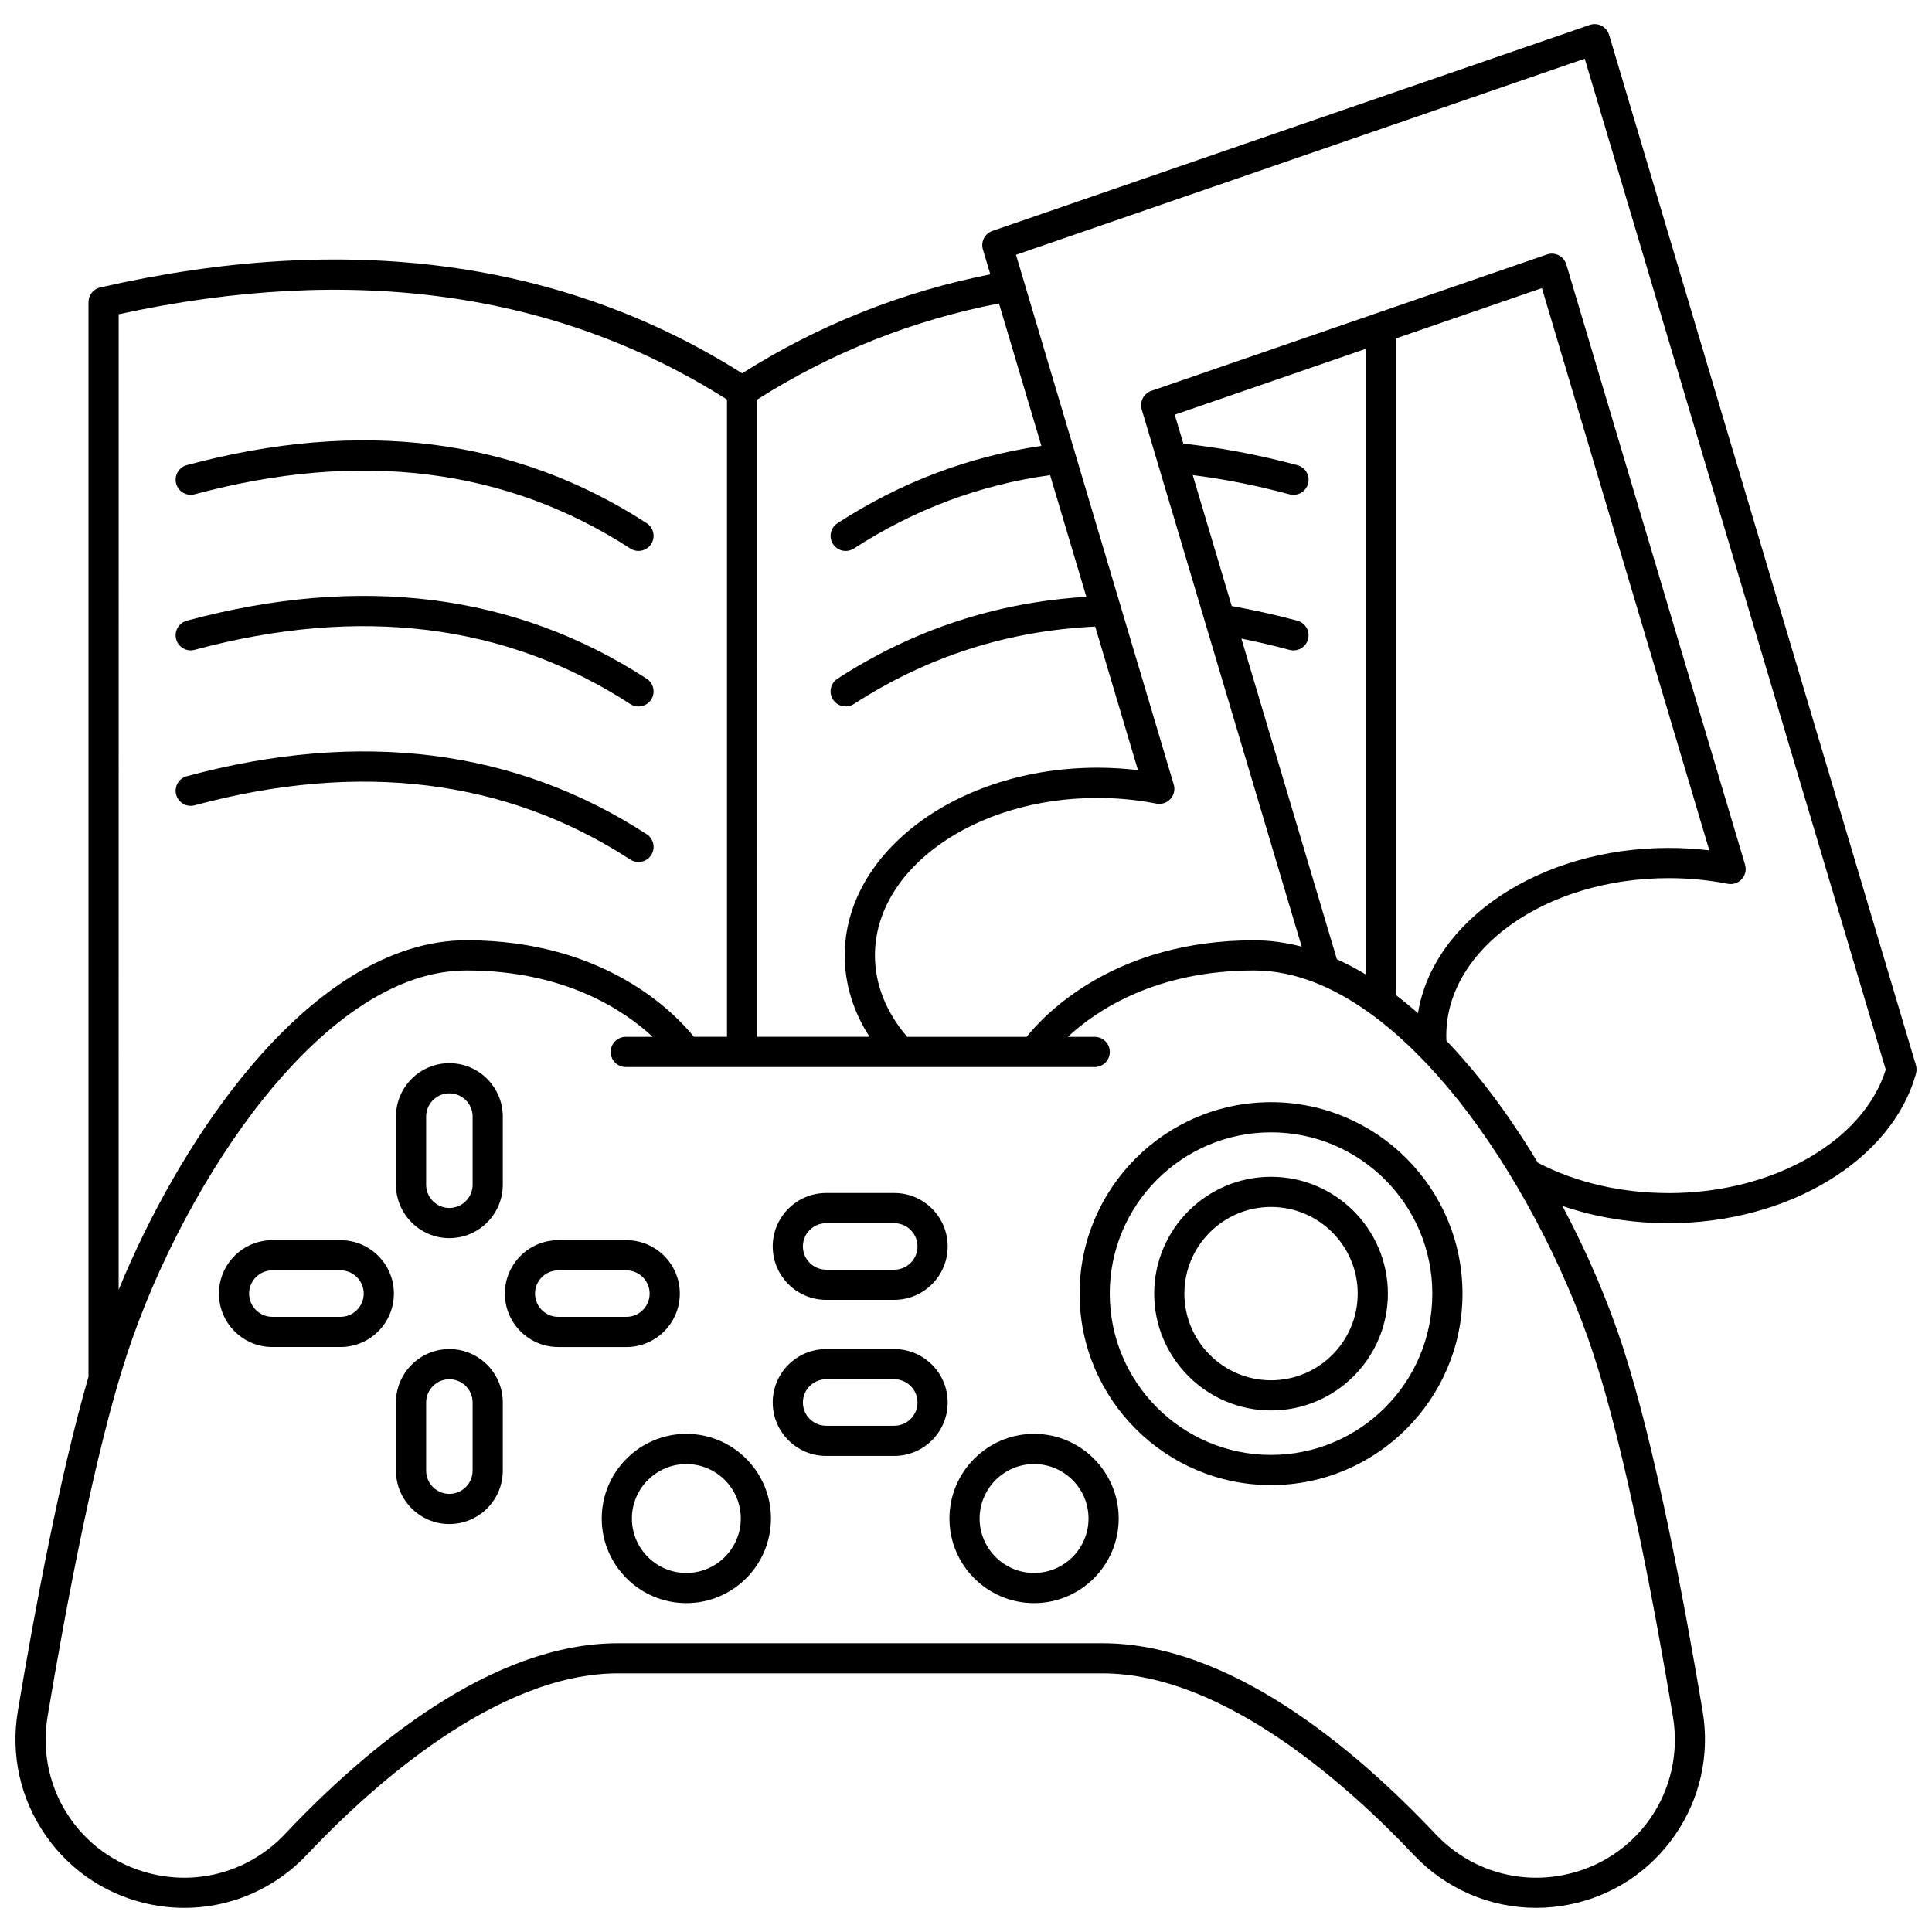 <?xml version="1.0" encoding="UTF-8"?>
<!-- Uploaded to: SVG Repo, www.svgrepo.com, Generator: SVG Repo Mixer Tools -->
<svg width="800px" height="800px" version="1.1" viewBox="144 144 512 512" xmlns="http://www.w3.org/2000/svg">
 <defs>
  <clipPath id="a">
   <path d="m148.09 150h503.81v500h-503.81z"/>
  </clipPath>
 </defs>
 <path d="m380.99 501.52h-18.055c-7.805 0-14.156 6.352-14.156 14.156 0 7.805 6.352 14.156 14.156 14.156h18.055c7.805 0 14.156-6.352 14.156-14.156 0-7.805-6.348-14.156-14.156-14.156zm0 20.316h-18.055c-3.398 0-6.16-2.766-6.16-6.16 0-3.398 2.766-6.16 6.16-6.16h18.055c3.398 0 6.16 2.766 6.16 6.16 0 3.398-2.762 6.16-6.16 6.16z"/>
 <path d="m380.99 460.16h-18.055c-7.805 0-14.156 6.352-14.156 14.156 0 7.805 6.352 14.156 14.156 14.156h18.055c7.805 0 14.156-6.352 14.156-14.156 0-7.805-6.348-14.156-14.156-14.156zm0 20.32h-18.055c-3.398 0-6.16-2.766-6.16-6.16s2.766-6.16 6.16-6.16h18.055c3.398 0 6.16 2.766 6.16 6.16s-2.762 6.16-6.16 6.16z"/>
 <path d="m263.09 501.52c-7.805 0-14.156 6.352-14.156 14.156v18.055c0 7.805 6.352 14.156 14.156 14.156 7.809 0 14.156-6.352 14.156-14.156v-18.055c0-7.805-6.352-14.156-14.156-14.156zm6.16 32.211c0 3.394-2.766 6.16-6.16 6.16-3.398 0-6.16-2.766-6.16-6.16v-18.055c0-3.398 2.766-6.16 6.16-6.16 3.398 0 6.16 2.766 6.16 6.16z"/>
 <path d="m324.16 486.82c0-7.805-6.352-14.156-14.156-14.156h-18.055c-7.805 0-14.156 6.352-14.156 14.156 0 7.809 6.352 14.156 14.156 14.156h18.055c7.805 0 14.156-6.348 14.156-14.156zm-38.375 0c0-3.394 2.766-6.16 6.16-6.16h18.055c3.398 0 6.16 2.766 6.16 6.16 0 3.398-2.766 6.16-6.16 6.16h-18.055c-3.394 0-6.16-2.762-6.16-6.16z"/>
 <path d="m263.09 425.75c-7.805 0-14.156 6.352-14.156 14.156v18.055c0 7.809 6.352 14.156 14.156 14.156 7.809 0 14.156-6.352 14.156-14.156v-18.055c0-7.805-6.352-14.156-14.156-14.156zm6.16 32.211c0 3.398-2.766 6.16-6.16 6.16-3.398 0-6.16-2.766-6.16-6.16v-18.055c0-3.398 2.766-6.16 6.16-6.16 3.398 0 6.16 2.766 6.16 6.16z"/>
 <path d="m234.23 472.66h-18.055c-7.809 0-14.156 6.352-14.156 14.156 0 7.809 6.352 14.156 14.156 14.156h18.055c7.805 0 14.156-6.352 14.156-14.156 0-7.805-6.352-14.156-14.156-14.156zm0 20.316h-18.055c-3.398 0-6.16-2.766-6.16-6.16 0-3.394 2.766-6.16 6.16-6.16h18.055c3.398 0 6.16 2.766 6.16 6.16 0 3.398-2.762 6.16-6.16 6.16z"/>
 <path d="m418.04 523.99c-12.367 0-22.426 10.059-22.426 22.426 0 12.367 10.059 22.426 22.426 22.426 12.367 0 22.426-10.059 22.426-22.426 0-12.363-10.059-22.426-22.426-22.426zm0 36.859c-7.957 0-14.43-6.473-14.43-14.43s6.473-14.43 14.43-14.43c7.957 0 14.43 6.473 14.43 14.43 0 7.953-6.473 14.43-14.43 14.43z"/>
 <path d="m325.89 523.99c-12.367 0-22.426 10.059-22.426 22.426 0 12.367 10.059 22.426 22.426 22.426 12.367 0 22.426-10.059 22.426-22.426 0-12.363-10.059-22.426-22.426-22.426zm0 36.859c-7.957 0-14.43-6.473-14.43-14.43s6.473-14.43 14.43-14.43 14.43 6.473 14.43 14.43c0 7.953-6.473 14.43-14.43 14.43z"/>
 <path d="m480.84 455.86c-17.074 0-30.965 13.891-30.965 30.965s13.891 30.965 30.965 30.965c17.074 0 30.965-13.891 30.965-30.965-0.004-17.074-13.895-30.965-30.965-30.965zm0 53.93c-12.664 0-22.969-10.305-22.969-22.969 0-12.664 10.305-22.969 22.969-22.969 12.664 0 22.969 10.305 22.969 22.969-0.004 12.664-10.305 22.969-22.969 22.969z"/>
 <path d="m480.84 436.09c-27.977 0-50.738 22.762-50.738 50.738 0 27.977 22.762 50.738 50.738 50.738 27.977 0 50.738-22.762 50.738-50.738-0.004-27.98-22.762-50.738-50.738-50.738zm0 93.477c-23.566 0-42.742-19.172-42.742-42.742 0-23.566 19.172-42.742 42.742-42.742 23.566 0 42.742 19.172 42.742 42.742-0.004 23.57-19.176 42.742-42.742 42.742z"/>
 <g clip-path="url(#a)">
  <path d="m651.74 426.29-81.309-273.04c-0.312-1.043-1.035-1.918-2.004-2.414-0.969-0.5-2.102-0.582-3.129-0.223l-158.29 54.578c-2.023 0.699-3.141 2.867-2.527 4.922l1.965 6.594c-23.457 4.637-45.555 13.445-65.777 26.227-47.496-30.023-104.71-37.68-170.11-22.758-1.82 0.414-3.109 2.031-3.109 3.898v284.77c-7.551 26.016-14.262 61.898-18.734 88.672-1.934 11.578 0.688 23.258 7.379 32.891 6.695 9.637 16.73 16.164 28.254 18.383 15.078 2.902 30.406-2.062 40.992-13.277 16.945-17.945 50.18-48.055 82.41-48.055h128.43c32.23 0 65.469 30.109 82.414 48.055 8.594 9.105 20.312 14.09 32.488 14.09 2.82 0 5.664-0.27 8.5-0.812 11.523-2.215 21.559-8.742 28.254-18.383 6.691-9.637 9.312-21.316 7.379-32.891-4.961-29.699-12.676-70.605-21.238-96.824-4.039-12.363-9.535-25.078-15.926-37.102 8.746 3.008 18.289 4.57 28.148 4.57 31.684 0 59.254-16.688 65.562-39.68 0.191-0.723 0.184-1.484-0.027-2.199zm-307.08-176.4c19.676-12.484 41.203-21.043 64.078-25.473l11.238 37.742c-19.258 2.82-37.426 9.707-54.039 20.496-1.852 1.203-2.379 3.68-1.176 5.531 0.766 1.18 2.047 1.82 3.356 1.82 0.746 0 1.5-0.207 2.176-0.645 15.973-10.371 33.457-16.902 51.996-19.445l9.602 32.242c-23.793 1.441-45.961 8.73-65.953 21.711-1.852 1.203-2.379 3.68-1.176 5.531 0.766 1.18 2.047 1.82 3.356 1.82 0.746 0 1.5-0.207 2.176-0.645 19.332-12.559 40.84-19.449 63.945-20.527l11.328 38.043c-3.551-0.426-7.16-0.641-10.785-0.641-36.902 0-66.922 22.309-66.922 49.727 0 7.566 2.258 14.902 6.578 21.586h-29.781zm-169.21-22.605c62.066-13.52 116.27-5.906 161.21 22.602v168.88h-8.777c-4.883-6.098-23.375-25.586-60.301-25.586-19.863 0-40.586 12.742-59.922 36.852-12.406 15.469-23.93 35.539-32.219 55.777zm390.93 275.9c8.41 25.746 16.035 66.23 20.953 95.66 3.312 19.82-9.539 38.312-29.254 42.105-12.383 2.379-24.969-1.699-33.664-10.914-21.777-23.066-54.762-50.562-88.227-50.562h-128.43c-33.469 0-66.453 27.496-88.227 50.562-8.699 9.215-21.285 13.293-33.664 10.914-19.715-3.793-32.566-22.285-29.254-42.105 4.918-29.43 12.543-69.914 20.953-95.66 7.875-24.113 21.461-49.586 36.348-68.141 12.391-15.445 31.762-33.859 53.684-33.859 26.047 0 41.754 10.52 49.371 17.59h-7.129c-2.207 0-4 1.789-4 4 0 2.207 1.789 4 4 4h124.27c2.207 0 4-1.789 4-4 0-2.207-1.789-4-4-4h-7.129c7.617-7.066 23.324-17.59 49.371-17.59 21.922 0 41.297 18.41 53.684 33.859 14.891 18.555 28.477 44.031 36.352 68.141zm-78.555-194.69c-5.867-1.578-11.711-2.875-17.406-3.887l-10.332-34.699c8.324 1.043 16.93 2.742 25.664 5.094 0.348 0.094 0.695 0.141 1.043 0.141 1.766 0 3.379-1.176 3.859-2.961 0.574-2.133-0.691-4.328-2.824-4.898-10.305-2.773-20.461-4.68-30.223-5.703l-2.285-7.676 50.57-17.438v165.75c-2.531-1.527-5.066-2.859-7.602-4.004l-25.305-84.977c4.207 0.844 8.477 1.836 12.762 2.988 0.348 0.094 0.699 0.141 1.043 0.141 1.766 0 3.379-1.176 3.859-2.961 0.574-2.137-0.691-4.332-2.824-4.906zm26.062 99.172v-173.96l38.73-13.355 44.371 149c-3.551-0.426-7.16-0.641-10.781-0.641-34.199 0-62.473 19.164-66.43 43.797-1.961-1.723-3.926-3.34-5.891-4.844zm72.316 52.508c-12.57 0-24.523-2.777-34.648-8.031-4.812-7.977-9.965-15.473-15.285-22.105-2.957-3.688-5.949-7.106-8.961-10.254-0.02-0.449-0.031-0.895-0.031-1.34 0-23.012 26.434-41.73 58.926-41.73 5.312 0 10.578 0.504 15.652 1.5 1.371 0.266 2.789-0.199 3.731-1.234 0.941-1.035 1.273-2.488 0.871-3.828l-47.371-159.08c-0.312-1.043-1.035-1.918-2.004-2.414-0.969-0.5-2.102-0.582-3.129-0.223l-104.86 36.156c-2.023 0.699-3.141 2.867-2.527 4.922l42.391 142.36c-4.227-1.109-8.434-1.68-12.605-1.68-36.926 0-55.418 19.488-60.301 25.586h-31.633c-5.602-6.516-8.551-13.945-8.551-21.586 0-23.012 26.434-41.73 58.926-41.73 5.312 0 10.578 0.504 15.656 1.5 1.375 0.266 2.789-0.199 3.731-1.234s1.273-2.488 0.871-3.828l-41.805-140.38 150.72-51.973 79.777 267.91c-5.949 19.027-29.902 32.727-57.535 32.727z"/>
 </g>
 <path d="m195.58 274.99c43.789-11.781 82.629-6.945 115.45 14.367 0.672 0.438 1.426 0.645 2.176 0.645 1.309 0 2.59-0.641 3.356-1.82 1.203-1.852 0.676-4.328-1.176-5.531-34.805-22.605-75.812-27.785-121.88-15.383-2.133 0.574-3.394 2.769-2.824 4.898 0.574 2.133 2.769 3.398 4.902 2.824z"/>
 <path d="m195.58 316.21c43.789-11.781 82.633-6.945 115.45 14.367 0.672 0.438 1.426 0.645 2.176 0.645 1.309 0 2.59-0.641 3.356-1.82 1.203-1.852 0.676-4.328-1.176-5.531-34.805-22.605-75.812-27.785-121.88-15.383-2.133 0.574-3.394 2.769-2.824 4.898 0.57 2.133 2.766 3.398 4.898 2.824z"/>
 <path d="m311.03 371.79c0.672 0.438 1.426 0.645 2.176 0.645 1.309 0 2.59-0.641 3.356-1.82 1.203-1.852 0.676-4.328-1.176-5.531-34.805-22.605-75.812-27.785-121.88-15.383-2.133 0.574-3.394 2.769-2.824 4.898 0.574 2.133 2.766 3.394 4.898 2.82 43.793-11.781 82.633-6.945 115.45 14.371z"/>
</svg>